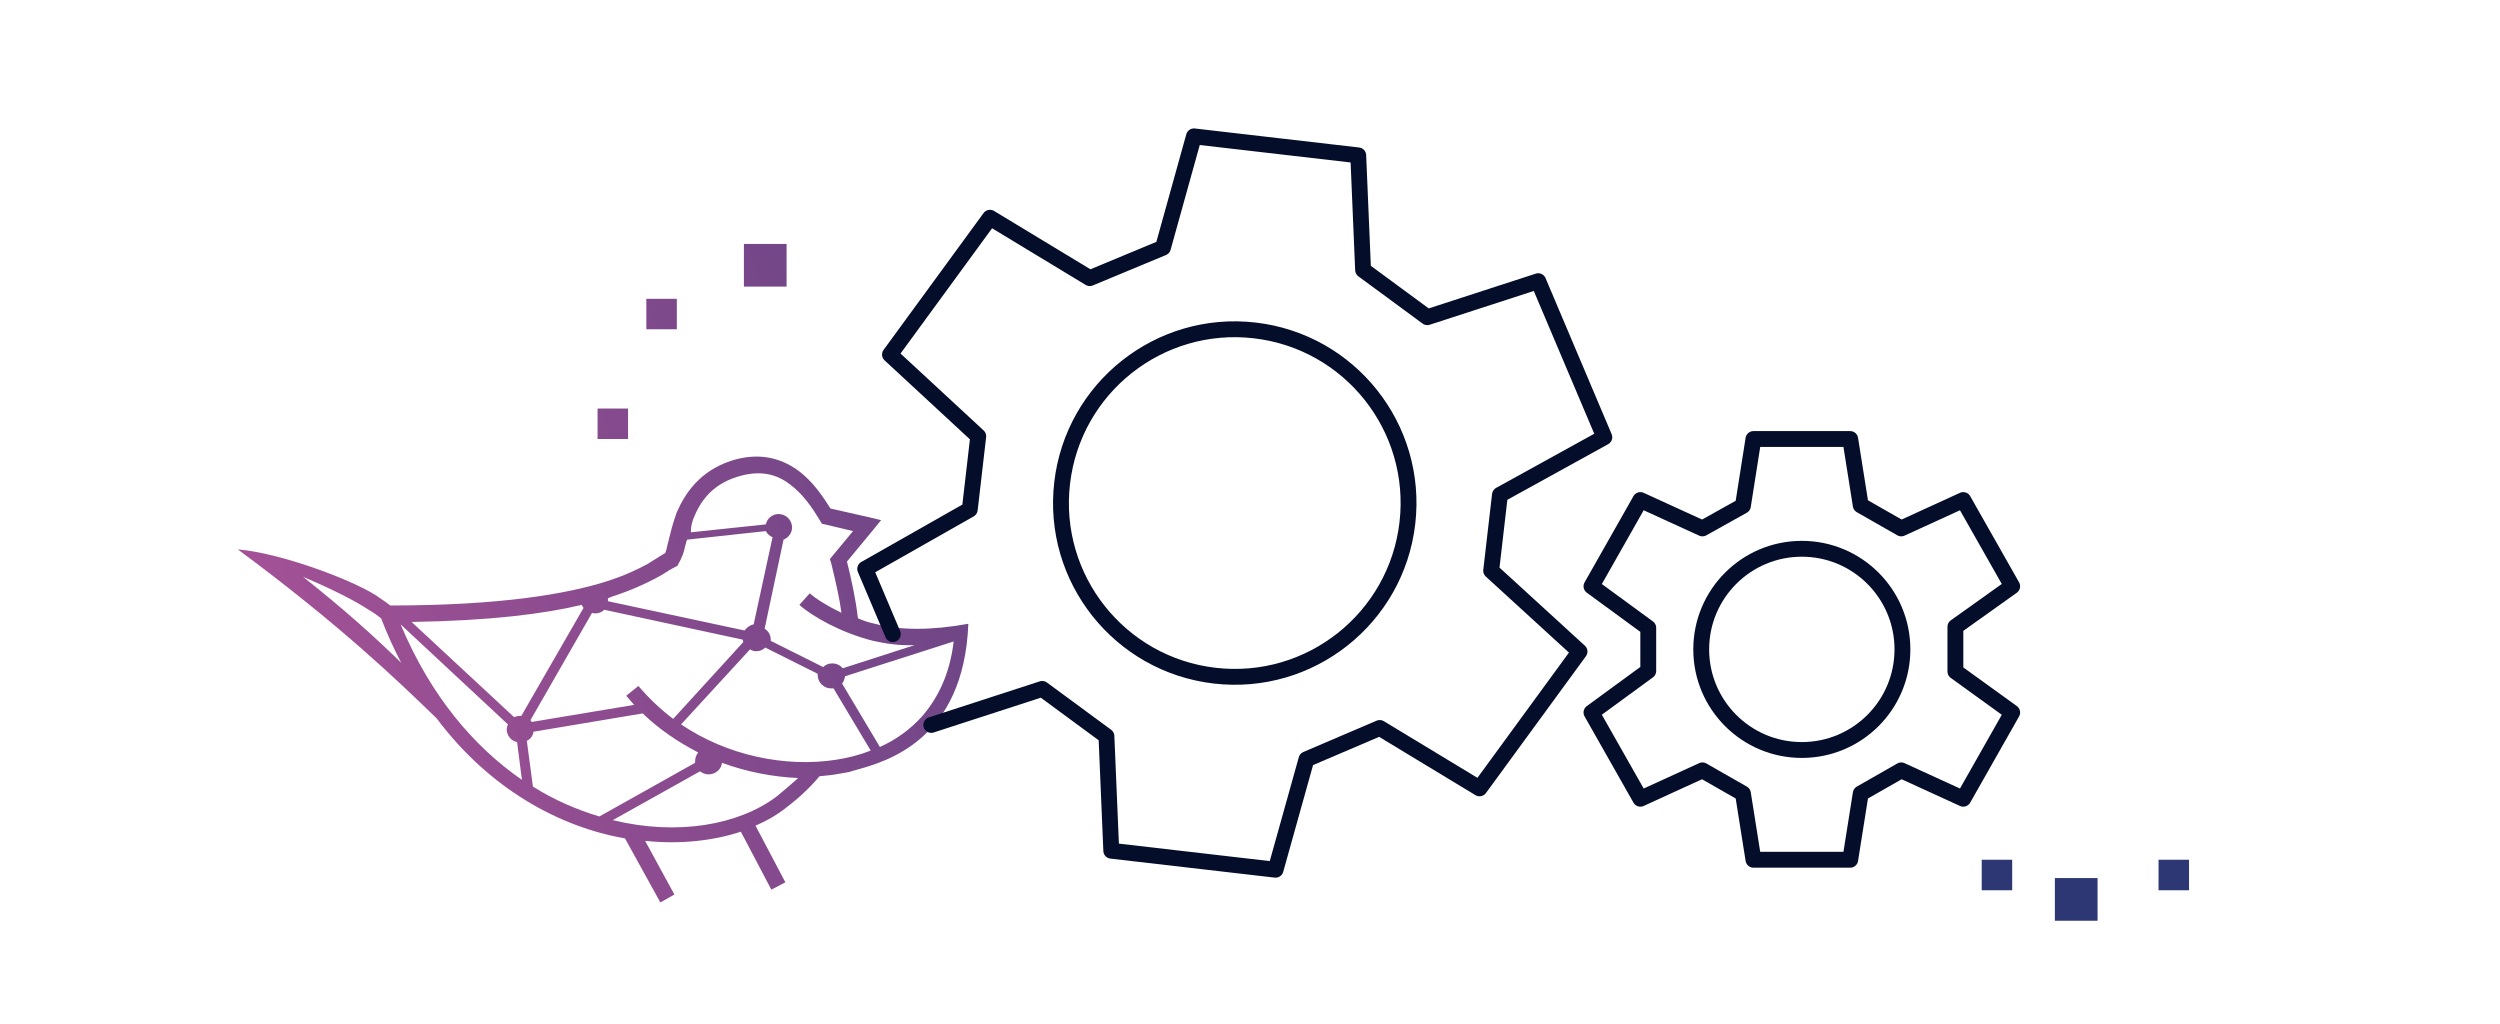 <svg width="410" height="168" viewBox="0 0 410 168" fill="none" xmlns="http://www.w3.org/2000/svg">
<path fill-rule="evenodd" clip-rule="evenodd" d="M129 40H122V47H129V40ZM111 49H106V54H111V49ZM140.7 101.4C141.6 101.8 142.5 102.1 143.5 102.3C147.5 103.4 152.806 103.4 158.806 102.3C158.079 121.328 145.39 124.874 140.569 126.221C140.044 126.368 139.613 126.488 139.3 126.6C138.8 126.7 138.2 126.8 137.6 126.9C136.6 127.1 135.5 127.2 134.4 127.3L134.4 127.3C132.9 129.1 131.1 130.8 129 132.4C127.5 133.6 125.8 134.6 123.9 135.4L128.8 144.7L126.5 145.9L121.5 136.4C116.9 137.9 111.5 138.5 105.8 137.9L110.6 146.7L108.3 148L102.5 137.5C91.7 135.6 80.3 129.4 71.6 117.8L71.184 117.398C65.255 111.668 55.775 102.506 39 90.1C46 90.7 57.327 94.93 61.6 97.6C61.92 97.824 62.22 98.028 62.499 98.217L62.5 98.218L62.5 98.218C63.092 98.621 63.592 98.96 64 99.3C82.2 99.3 92.9 97.4 99.3 95.4C102.5 94.4 104.7 93.3 106.2 92.5C106.8 92.1 107.3 91.8 107.8 91.5L107.8 91.5L107.8 91.5C107.85 91.45 107.9 91.425 107.95 91.4C108 91.375 108.05 91.35 108.1 91.3C108.25 91.2 108.425 91.1 108.6 91C108.775 90.9 108.95 90.8 109.1 90.7C109.15 90.6 109.175 90.5 109.2 90.4L109.2 90.4L109.2 90.4C109.225 90.3 109.25 90.2 109.3 90.1C109.33 89.979 109.36 89.84 109.393 89.688L109.394 89.687L109.394 89.687C109.47 89.337 109.561 88.918 109.7 88.5V88.4C110 87.2 110.4 85.6 111 84C112.4 80.8 114.8 77.3 119.8 75.6C124.4 74.1 128 75.1 130.8 77.1C133.3 78.9 135 81.5 136.2 83.4L142.4 84.8L144.5 85.3L143.2 86.9L138.9 92.1C139.6 94.9 140.3 98 140.7 101.4ZM120.9 78.2C116.7 79.5 114.8 82.3 113.7 85.1C113.5 85.7 113.3 86.3 113.3 87.3L125.6 86C125.8 85 126.7 84.3 127.7 84.3C128.9 84.3 129.9 85.3 129.9 86.5C129.9 87.4 129.3 88.2 128.5 88.5L125.4 103.1C126 103.5 126.4 104.1 126.4 104.9V105.1L135 109.4C135.4 109 135.9 108.8 136.5 108.8C137.2 108.8 137.8 109.1 138.2 109.6L150 105.8C147.7 105.9 145.4 105.6 143.2 105.1C138 103.8 133.2 101.1 131.1 99.2L132.8 97.3C133.8 98.2 135.7 99.4 138 100.5C137.632 97.829 137.009 95.243 136.444 92.897L136.444 92.897L136.444 92.897L136.444 92.897L136.444 92.897L136.439 92.878C136.392 92.683 136.346 92.491 136.3 92.3L136.1 91.7L136.5 91.2L139.9 87.1L135.3 86L134.8 85.9L134.5 85.4C133.3 83.4 131.7 81 129.5 79.4C127.4 77.8 124.7 77 120.9 78.2ZM107.6 94.8C105.9 95.7 103.6 96.8 100.2 97.9C100.144 97.956 100.056 97.981 99.955 98.009C99.875 98.031 99.788 98.056 99.7 98.1V98.5V98.6L122.1 103.4C122.5 102.9 123 102.5 123.6 102.4L126.7 88.1C126.2 87.9 125.8 87.5 125.6 87.1L112.7 88.5C112.6 88.7 112.5 88.9 112.5 89.1C112.409 89.374 112.338 89.668 112.27 89.954L112.27 89.955C112.188 90.297 112.109 90.628 112 90.9C111.8 91.4 111.6 91.9 111.3 92.4L111.1 92.8L110.7 93C110.5 93.1 110.1 93.3 109.6 93.6L109.5 93.7L109.3 93.8C109.015 94.014 108.629 94.227 108.177 94.477L108.177 94.477C107.994 94.578 107.801 94.685 107.6 94.8ZM99.1 100C98.7 100.4 98.2 100.6 97.6 100.6C97.5 100.6 97.3 100.6 97.1 100.5L87 118.1C87.05 118.15 87.075 118.2 87.1 118.25C87.125 118.3 87.15 118.35 87.2 118.4L104 115.6C103.8 115.35 103.575 115.1 103.35 114.85L103.35 114.85L103.35 114.85L103.35 114.85L103.35 114.85L103.35 114.85C103.125 114.6 102.9 114.35 102.7 114.1L104.7 112.5C106.4 114.5 108.3 116.3 110.4 117.9L121.9 105.3C121.9 105.25 121.875 105.175 121.85 105.1C121.825 105.025 121.8 104.95 121.8 104.9L99.1 100ZM60.3 99.9C58.3 98.6 54.9 96.8 49.7 94.6C56.4 99.9 61.3 104.3 65.8 108.7C64.6 106.4 63.5 104 62.5 101.4C62 101 61.3 100.5 60.3 99.9ZM83.3 118.8L65.7 102.4C70.7 114.3 77.8 122.5 85.6 127.9L84.8 121.7C83.8 121.5 83.1 120.6 83.1 119.6C83.1 119.363 83.163 119.188 83.238 118.977C83.258 118.921 83.279 118.863 83.3 118.8ZM84.3 117.6C84.6 117.5 85 117.4 85.3 117.4H85.5L95.7 99.7C95.6 99.6 95.5 99.4 95.4 99.2L95.4 99.2C89.1 100.7 80.3 101.8 67.5 102L84.3 117.6ZM86.4 121.5L87.4 129C90.9 131.2 94.6 132.8 98.3 133.9L114 125.1V124.8C114 124.3 114.2 123.8 114.5 123.4C111.2 121.7 108.1 119.6 105.4 117L87.5 120C87.4 120.7 87 121.2 86.4 121.5ZM100.5 134.5C111.1 137.1 121.2 135.3 127.4 130.6C128.6 129.6 129.8 128.6 130.9 127.6C126.7 127.4 122.5 126.6 118.4 125.1C118.3 126.2 117.3 127 116.2 127C115.7 127 115.2 126.8 114.8 126.5L100.5 134.5ZM111.7 118.8C119.2 123.9 128.8 125.9 137.1 124.6C139.1 124.3 141 123.8 142.8 123.1L136.7 112.9H136.3C135.1 112.9 134.1 111.9 134.1 110.7V110.5L125.5 106.2C125.1 106.6 124.6 106.8 124 106.8C123.7 106.8 123.3 106.7 123 106.5L111.7 118.8ZM144.3 122.5C147 121.3 149.3 119.6 151.2 117.5C153.9 114.4 155.8 110.4 156.4 105.2L138.6 110.9C138.591 110.936 138.582 110.972 138.573 111.01C138.481 111.388 138.373 111.827 138.1 112.1L144.3 122.5ZM103 67H98V72H103V67ZM337 144H344V151H337V144ZM359 141H354V146H359V141ZM325 141H330V146H325V141Z" fill="url(#paint0_linear_15624_1772)"/>
<circle cx="202.5" cy="82.5" r="28.5" transform="rotate(6.601 202.5 82.5)" stroke="#040E2A" stroke-width="2.6" stroke-linecap="round" stroke-linejoin="round"/>
<path d="M152.729 118.887L170.924 112.979L181.455 120.728L182.248 139.519L209.194 142.637L214.258 124.524L226.28 119.385L242.645 129.293L259.044 106.852L244.55 93.599L245.991 81.152L263.112 71.706L252.272 46.113L234.076 52.021L223.545 44.272L222.752 25.481L195.806 22.363L190.725 40.623L178.72 45.615L162.355 35.707L145.956 58.148L160.433 71.547L159.043 83.556L141.889 93.294L146.423 104" stroke="#040E2A" stroke-width="2.6" stroke-linecap="round" stroke-linejoin="round"/>
<circle cx="295.5" cy="106.5" r="16.5" stroke="#040E2A" stroke-width="2.6" stroke-linecap="round" stroke-linejoin="round"/>
<path d="M287.565 141L285.84 130.132L279.199 126.338L269.021 130.995L261 116.85L270.315 110.036V102.964L261 96.15L269.021 82.005L279.199 86.662L285.84 82.954L287.565 72H303.435L305.16 82.868L311.801 86.662L321.979 82.005L330 96.15L320.685 102.791V110.123L330 116.85L321.979 130.995L311.801 126.338L305.16 130.132L303.435 141H287.565Z" stroke="#040E2A" stroke-width="2.6" stroke-linecap="round" stroke-linejoin="round"/>
<defs>
<linearGradient id="paint0_linear_15624_1772" x1="289.079" y1="59.955" x2="24.461" y2="152.654" gradientUnits="userSpaceOnUse">
<stop stop-color="#2D3773"/>
<stop offset="1" stop-color="#B4559B"/>
</linearGradient>
</defs>
</svg>
